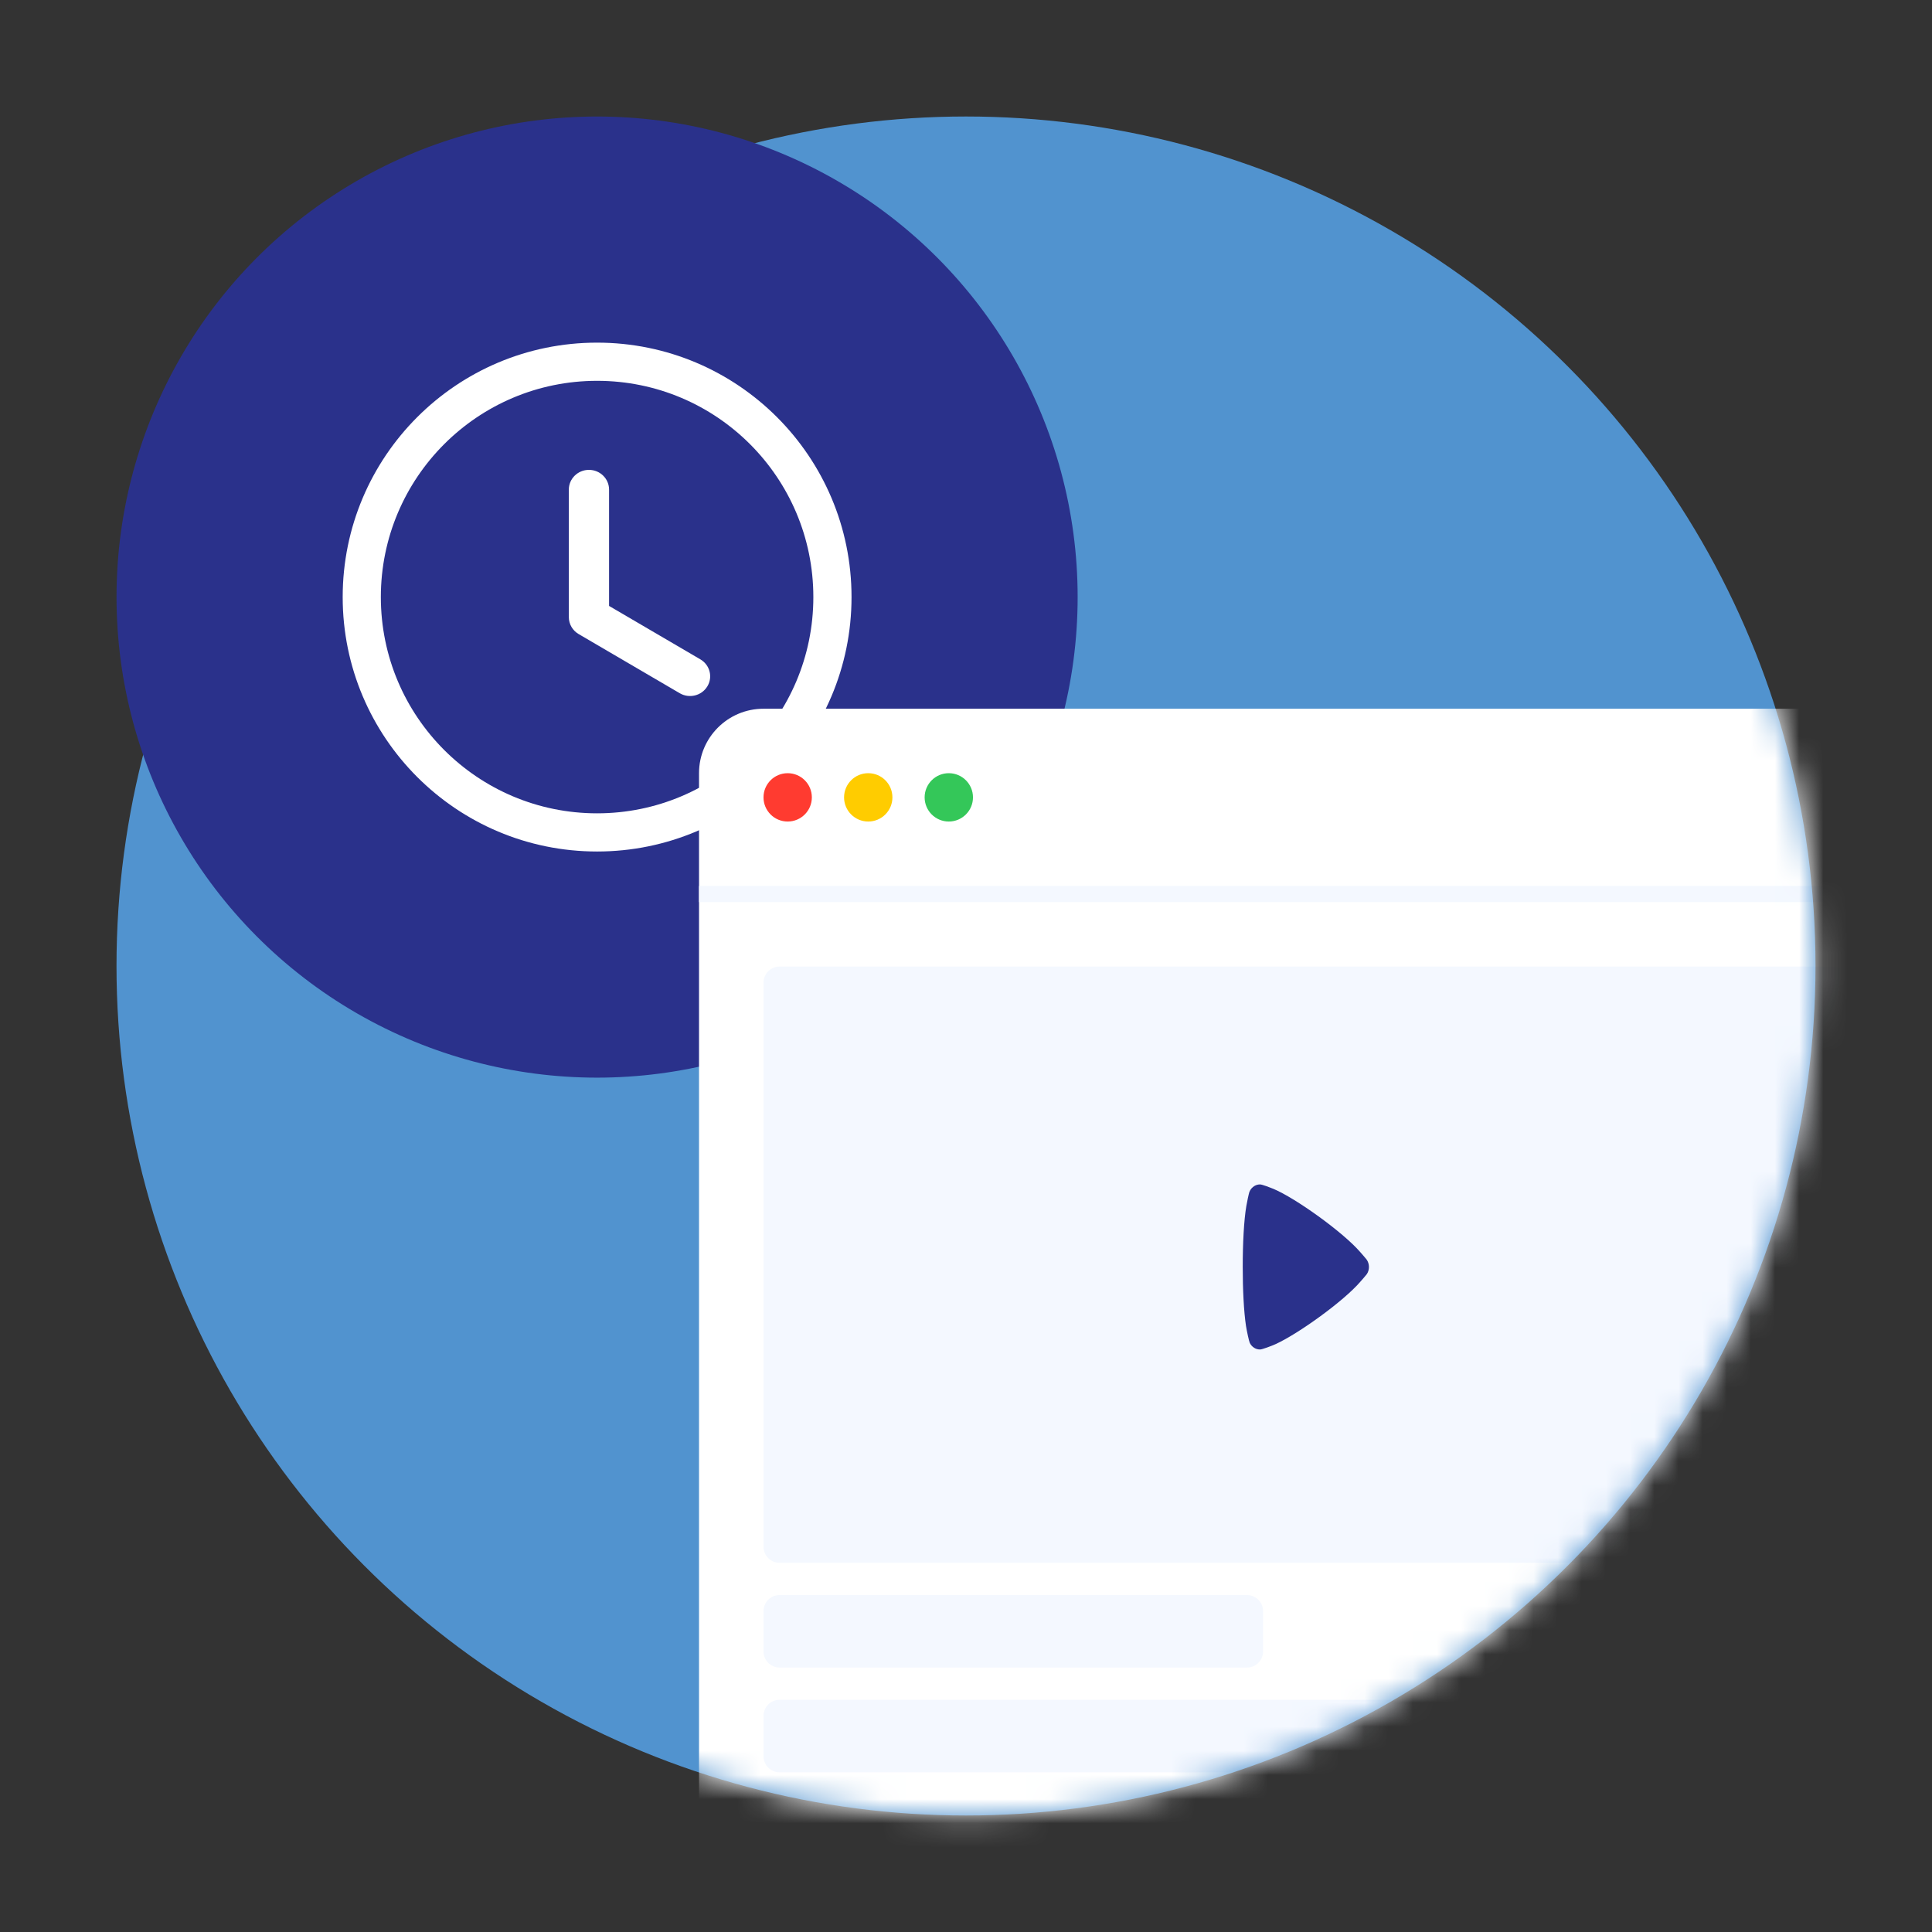 <svg width="80" height="80" viewBox="0 0 80 80" fill="none" xmlns="http://www.w3.org/2000/svg">
<rect x="0" y="0" width="80" height="80" fill="#333333" stroke="none"/>
<circle cx="40" cy="40" r="35.176" fill="#5193CF"/>
<ellipse cx="24.724" cy="24.724" rx="19.899" ry="19.899" fill="#2A318B"/>
<path fill-rule="evenodd" clip-rule="evenodd" d="M15.77 24.724C15.77 19.778 19.779 15.769 24.724 15.769C29.671 15.769 33.679 19.778 33.679 24.724C33.679 29.669 29.671 33.678 24.724 33.678C19.779 33.678 15.77 29.669 15.77 24.724ZM24.724 14.188C18.906 14.188 14.19 18.905 14.19 24.724C14.19 30.542 18.906 35.259 24.724 35.259C30.543 35.259 35.26 30.542 35.26 24.724C35.26 18.905 30.543 14.188 24.724 14.188ZM25.22 20.273C25.22 19.822 24.847 19.456 24.387 19.456C23.927 19.456 23.554 19.822 23.554 20.273V25.554C23.554 25.841 23.708 26.108 23.96 26.255L28.147 28.705C28.542 28.936 29.053 28.81 29.289 28.422C29.525 28.035 29.395 27.533 29 27.302L25.22 25.09V20.273Z" fill="white"/>
<mask id="mask0_7_31065" style="mask-type:alpha" maskUnits="userSpaceOnUse" x="4" y="4" width="72" height="72">
<circle cx="40" cy="40" r="35.176" fill="#34C759"/>
</mask>
<g mask="url(#mask0_7_31065)">
<path d="M28.945 32.016C28.945 30.542 30.14 29.347 31.614 29.347H94.673C96.147 29.347 97.342 30.542 97.342 32.016V75.723C97.342 77.197 96.147 78.392 94.673 78.392H31.614C30.14 78.392 28.945 77.197 28.945 75.723V32.016Z" fill="white"/>
<path d="M33.617 33.017C33.617 33.57 33.169 34.018 32.616 34.018C32.063 34.018 31.615 33.57 31.615 33.017C31.615 32.464 32.063 32.016 32.616 32.016C33.169 32.016 33.617 32.464 33.617 33.017Z" fill="#FF3B30"/>
<path d="M36.953 33.017C36.953 33.57 36.505 34.018 35.952 34.018C35.399 34.018 34.951 33.57 34.951 33.017C34.951 32.464 35.399 32.016 35.952 32.016C36.505 32.016 36.953 32.464 36.953 33.017Z" fill="#FFCC00"/>
<path d="M40.289 33.017C40.289 33.57 39.841 34.018 39.288 34.018C38.735 34.018 38.287 33.57 38.287 33.017C38.287 32.464 38.735 32.016 39.288 32.016C39.841 32.016 40.289 32.464 40.289 33.017Z" fill="#34C759"/>
<path d="M28.945 36.687H97.342V37.354H28.945V36.687Z" fill="#F4F8FF"/>
<path d="M31.615 40.691C31.615 40.322 31.914 40.023 32.282 40.023H75.99C76.358 40.023 76.657 40.322 76.657 40.691V64.045C76.657 64.414 76.358 64.713 75.99 64.713H32.282C31.914 64.713 31.615 64.414 31.615 64.045V40.691Z" fill="#F4F8FF"/>
<path fill-rule="evenodd" clip-rule="evenodd" d="M56.325 53.078C55.637 53.877 53.767 55.228 52.809 55.662C52.657 55.731 52.267 55.877 52.183 55.879C52.005 55.885 51.833 55.778 51.75 55.605C51.718 55.538 51.624 55.1 51.594 54.905C51.504 54.312 51.458 53.39 51.459 52.463C51.458 51.491 51.508 50.526 51.608 49.939C51.634 49.78 51.712 49.415 51.734 49.356C51.777 49.247 51.854 49.16 51.947 49.106C52.019 49.065 52.101 49.042 52.183 49.045C52.267 49.047 52.608 49.177 52.725 49.226C53.648 49.612 55.599 51.013 56.316 51.836C56.38 51.91 56.556 52.109 56.585 52.149C56.652 52.241 56.685 52.352 56.685 52.463C56.685 52.567 56.656 52.673 56.596 52.761C56.564 52.807 56.384 53.01 56.325 53.078Z" fill="#2A318B"/>
<path fill-rule="evenodd" clip-rule="evenodd" d="M32.282 66.047C31.914 66.047 31.615 66.346 31.615 66.715V68.383C31.615 68.751 31.914 69.05 32.282 69.05H51.634C52.002 69.05 52.301 68.751 52.301 68.383V66.715C52.301 66.346 52.002 66.047 51.634 66.047H32.282ZM32.282 70.385C31.914 70.385 31.615 70.683 31.615 71.052V72.72C31.615 73.089 31.914 73.388 32.282 73.388H75.99C76.358 73.388 76.657 73.089 76.657 72.72V71.052C76.657 70.683 76.358 70.385 75.99 70.385H32.282Z" fill="#F4F8FF"/>
</g>
</svg>
